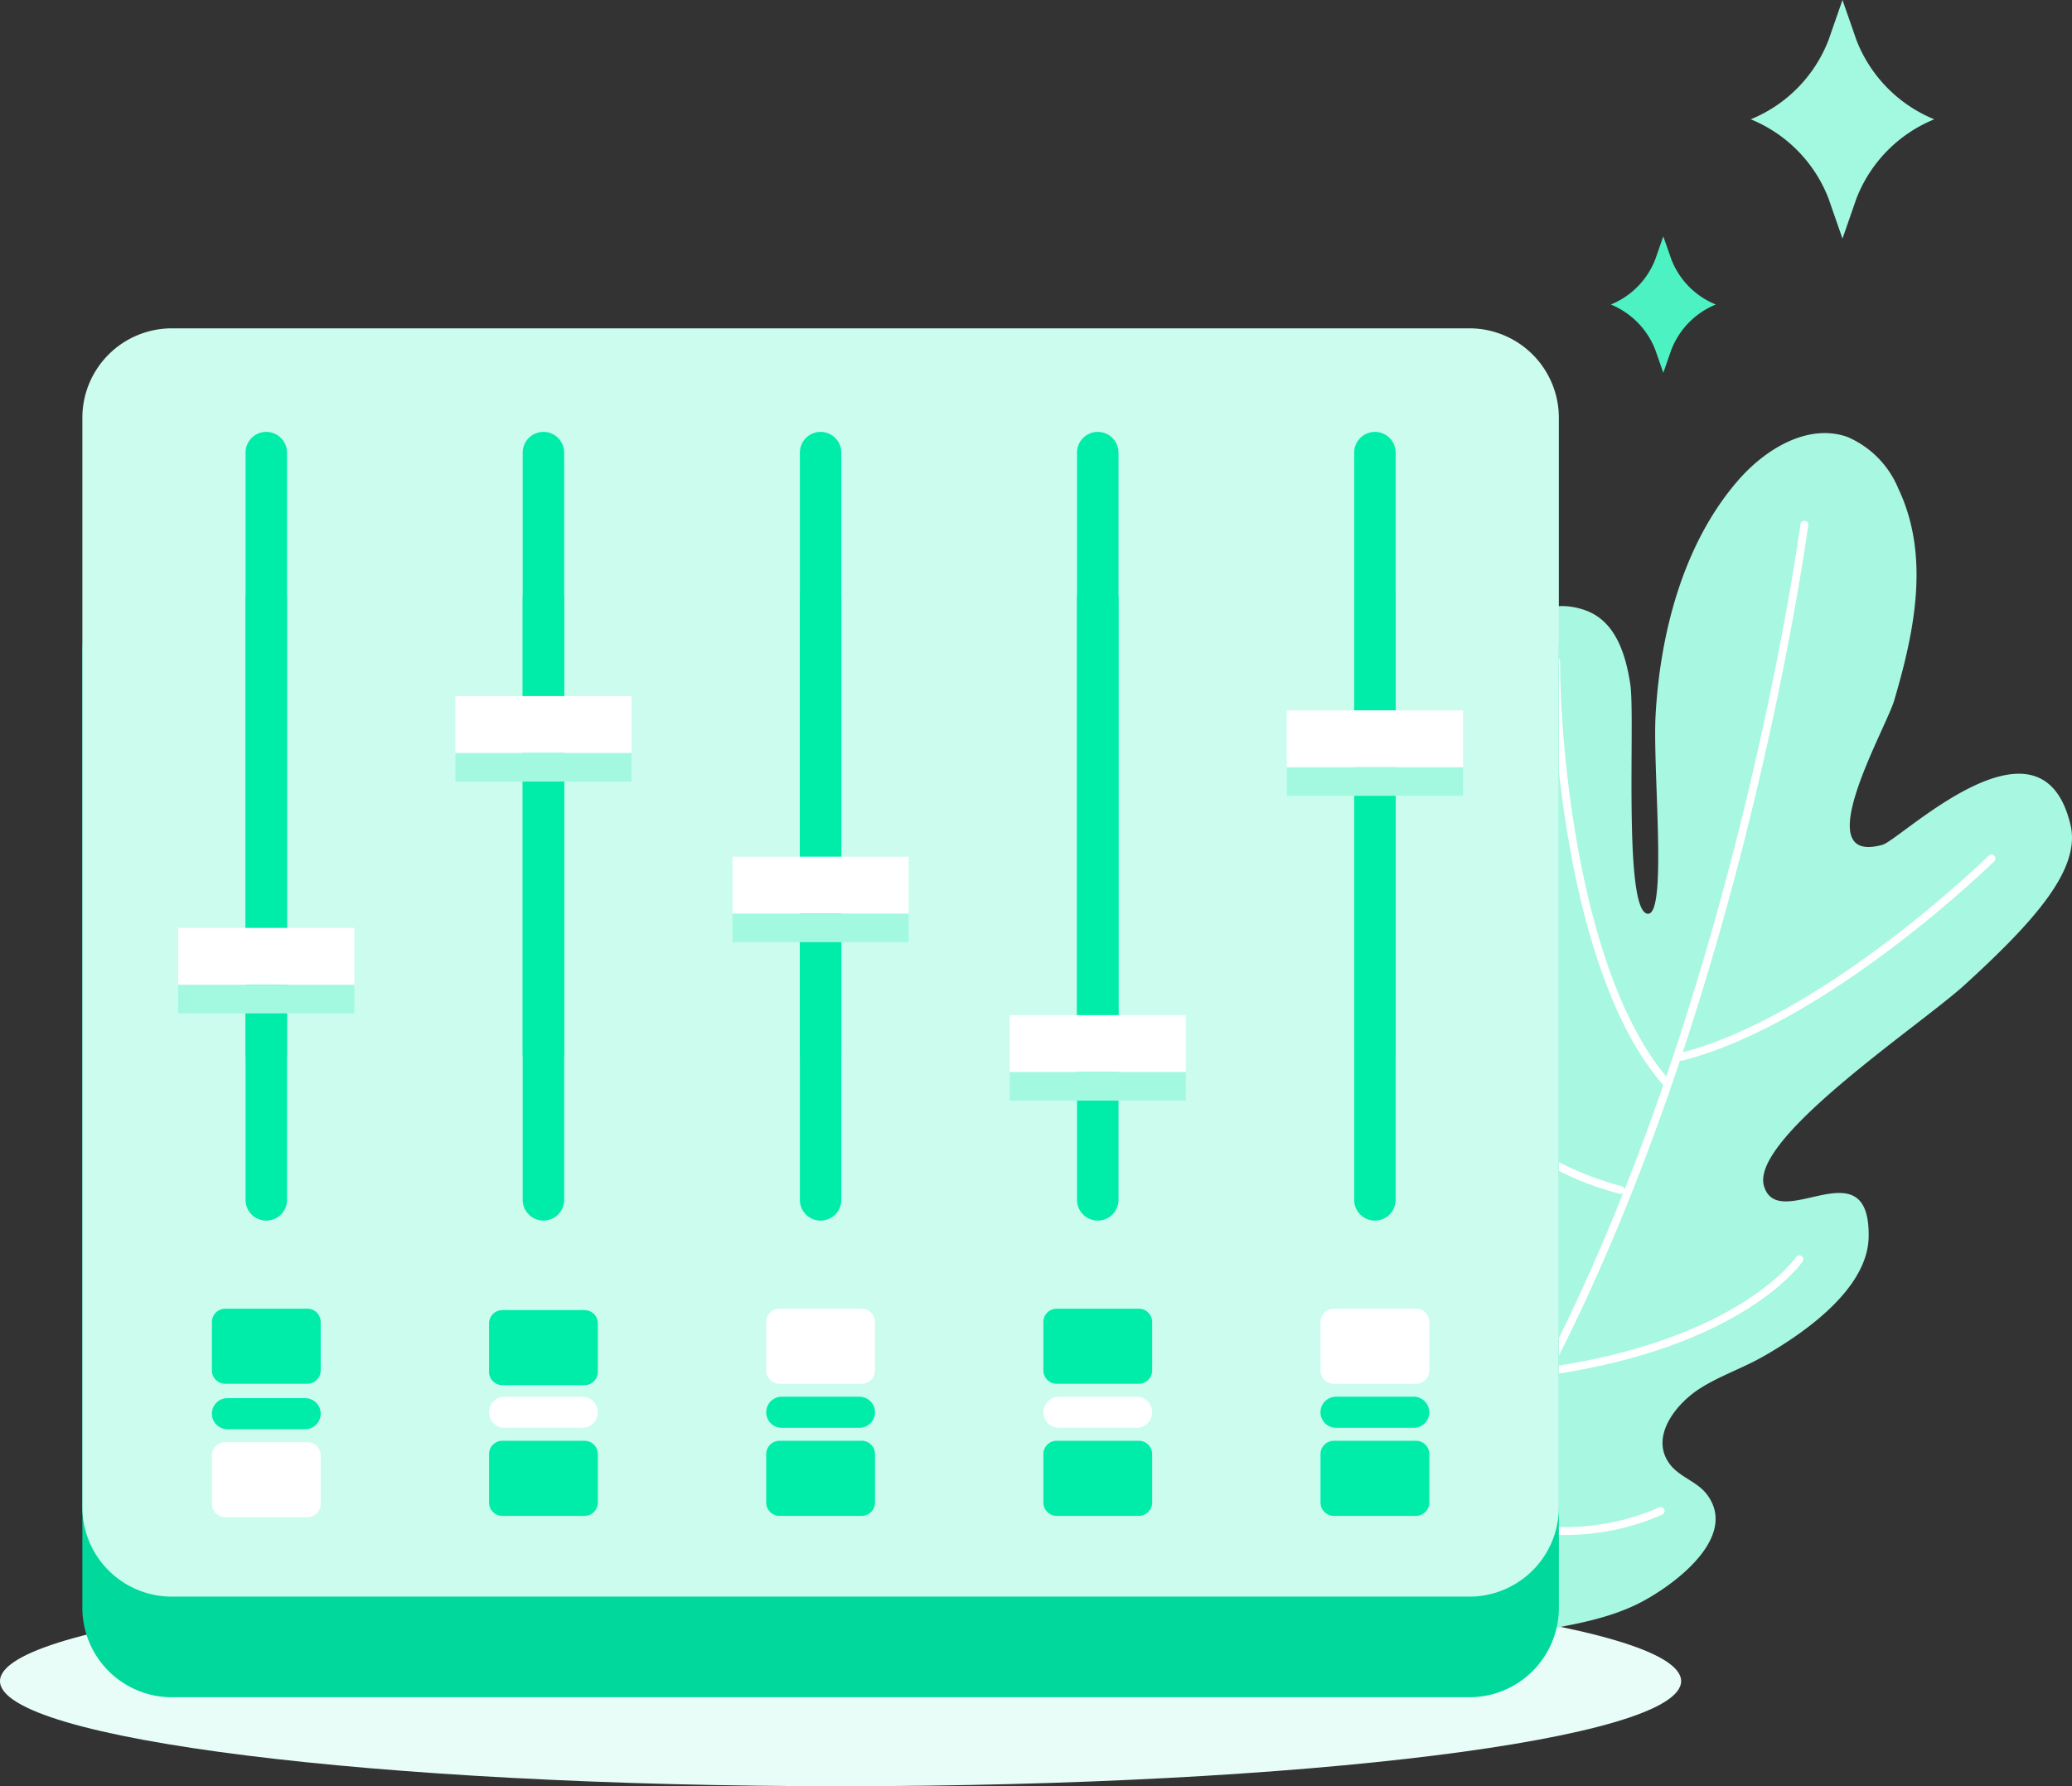 <svg xmlns="http://www.w3.org/2000/svg" width="192.911" height="166.311" viewBox="0 0 192.911 166.311">
  <rect x="0" y="0" width="192.911" height="166.311" fill="#333333" stroke="none"/>
  <g id="Group_29147" data-name="Group 29147" transform="translate(-6284.709 -3223.918)">
    <path id="Path_21947" data-name="Path 21947" d="M6284.709,3380.442c0,5.405,35.036,9.786,78.261,9.786s78.259-4.381,78.259-9.786-35.039-9.78-78.259-9.78S6284.709,3375.04,6284.709,3380.442Z" fill="#e8fdf7"/>
    <g id="Group_29135" data-name="Group 29135">
      <path id="Path_21948" data-name="Path 21948" d="M6443.608,3363.03c-.874-1.136-2.43-1.564-3.341-2.672-2.066-2.543.436-5.678,2.616-7.1,1.839-1.2,3.957-1.9,5.871-2.975,4.016-2.269,9.852-6.387,9.934-11.2.141-8.582-8.372-.265-9.739-4.711s14.512-14.956,18.69-18.767c6.691-6.1,10.8-10.836,9.842-14.886-2.731-11.5-15.82,1.388-17.508,1.856-7.081,1.966.31-10.78,1.094-13.442,1.872-6.367,3.369-13.425.388-19.713a8.937,8.937,0,0,0-4.73-4.814c-3.634-1.3-7.591,1.071-10.132,3.973-5.159,5.887-7.321,14.278-7.744,21.949-.279,5.128,1.14,18.8-.771,18.462-2.242-.391-1.119-18.257-1.578-21.332-.571-3.827-1.883-6.089-4.193-6.918-2.352-.84-8.649-1.712-10.141,13.206a39.471,39.471,0,0,0,.7,12.55c-.037-.024-.074-.047-.109-.075.08.209.151.407.228.609.091.376.148.758.251,1.132a29.906,29.906,0,0,1,.883,4.97,2.216,2.216,0,0,1-.45.982c-3.063,3.5-7.439-7.564-10.814.328-1.887,4.429,1.761,10.569,4.5,14.282,1.306,1.764,2.959,3.265,4.148,5.111,1.408,2.191-3.2,17.153-6.127,18.63-1.283.641-2.88.4-4.143,1.078-3.148,1.707-1.459,5.366-.546,7.8,1.748,4.653-1.838,15.44,5.249,16.816,2.237.433,4.572-.6,6.675-1.225,4.733-1.409,9.9-1.452,14.411-3.6C6440.12,3371.847,6446.766,3367.148,6443.608,3363.03Z" fill="#a7f7e1"/>
      <g id="Group_29134" data-name="Group 29134">
        <path id="Path_21949" data-name="Path 21949" d="M6452.7,3272.77s-8.606,64.7-37.57,99.777" fill="none" stroke="#fff" stroke-linecap="round" stroke-linejoin="round" stroke-width="0.734"/>
        <path id="Path_21950" data-name="Path 21950" d="M6470.118,3303.854s-15.3,15.006-28.889,18.464" fill="none" stroke="#fff" stroke-linecap="round" stroke-linejoin="round" stroke-width="0.734"/>
        <path id="Path_21951" data-name="Path 21951" d="M6429.586,3285.463c0,7.886,1.784,29.7,10.342,39.346" fill="none" stroke="#fff" stroke-linecap="round" stroke-linejoin="round" stroke-width="0.734"/>
        <path id="Path_21952" data-name="Path 21952" d="M6452.24,3341.156s-5.238,7.818-23.434,10.439" fill="none" stroke="#fff" stroke-linecap="round" stroke-linejoin="round" stroke-width="0.734"/>
        <path id="Path_21953" data-name="Path 21953" d="M6439.318,3364.607a22.119,22.119,0,0,1-18.166-.182" fill="none" stroke="#fff" stroke-linecap="round" stroke-linejoin="round" stroke-width="0.734"/>
        <path id="Path_21954" data-name="Path 21954" d="M6414.842,3356.666a13.9,13.9,0,0,0,3.894,10.723" fill="none" stroke="#fff" stroke-linecap="round" stroke-linejoin="round" stroke-width="0.734"/>
        <path id="Path_21955" data-name="Path 21955" d="M6417.264,3315.158s1.546,15.115,18.328,19.556" fill="none" stroke="#fff" stroke-linecap="round" stroke-linejoin="round" stroke-width="0.734"/>
      </g>
    </g>
    <g id="Group_29146" data-name="Group 29146">
      <path id="Rectangle_8986" data-name="Rectangle 8986" d="M8.329,0h120.81a8.329,8.329,0,0,1,8.329,8.329V97.3a8.328,8.328,0,0,1-8.328,8.328H8.328A8.328,8.328,0,0,1,0,97.3V8.329A8.329,8.329,0,0,1,8.329,0Z" transform="translate(6292.377 3276.314)" fill="#00d99b"/>
      <path id="Rectangle_8987" data-name="Rectangle 8987" d="M8.33,0H129.139a8.328,8.328,0,0,1,8.328,8.328V109.757a8.329,8.329,0,0,1-8.329,8.329H8.328A8.328,8.328,0,0,1,0,109.758V8.33A8.33,8.33,0,0,1,8.33,0Z" transform="translate(6292.377 3254.489)" fill="#cbfcee"/>
      <path id="Path_21956" data-name="Path 21956" d="M6311.431,3335.636a1.93,1.93,0,0,1-1.931,1.928h0a1.929,1.929,0,0,1-1.929-1.928v-55.951a1.931,1.931,0,0,1,1.929-1.93h0a1.931,1.931,0,0,1,1.931,1.93Z" fill="#00eda9"/>
      <path id="Path_21957" data-name="Path 21957" d="M6337.234,3335.636a1.928,1.928,0,0,1-1.928,1.928h0a1.93,1.93,0,0,1-1.931-1.928v-55.951a1.931,1.931,0,0,1,1.931-1.93h0a1.929,1.929,0,0,1,1.928,1.93Z" fill="#00eda9"/>
      <path id="Path_21958" data-name="Path 21958" d="M6363.039,3335.636a1.928,1.928,0,0,1-1.929,1.928h0a1.929,1.929,0,0,1-1.93-1.928v-55.951a1.93,1.93,0,0,1,1.93-1.93h0a1.929,1.929,0,0,1,1.929,1.93Z" fill="#00eda9"/>
      <path id="Path_21959" data-name="Path 21959" d="M6388.845,3335.636a1.929,1.929,0,0,1-1.931,1.928h0a1.93,1.93,0,0,1-1.93-1.928v-55.951a1.931,1.931,0,0,1,1.93-1.93h0a1.93,1.93,0,0,1,1.931,1.93Z" fill="#00eda9"/>
      <path id="Path_21960" data-name="Path 21960" d="M6414.649,3335.636a1.929,1.929,0,0,1-1.929,1.928h0a1.928,1.928,0,0,1-1.929-1.928v-55.951a1.929,1.929,0,0,1,1.929-1.93h0a1.93,1.93,0,0,1,1.929,1.93Z" fill="#00eda9"/>
      <path id="Path_21961" data-name="Path 21961" d="M6311.431,3322.011a1.931,1.931,0,0,1-1.931,1.928h0a1.93,1.93,0,0,1-1.929-1.928V3266.06a1.931,1.931,0,0,1,1.929-1.93h0a1.932,1.932,0,0,1,1.931,1.93Z" fill="#00eda9"/>
      <path id="Path_21962" data-name="Path 21962" d="M6337.234,3322.011a1.929,1.929,0,0,1-1.928,1.928h0a1.931,1.931,0,0,1-1.931-1.928V3266.06a1.932,1.932,0,0,1,1.931-1.93h0a1.93,1.93,0,0,1,1.928,1.93Z" fill="#00eda9"/>
      <path id="Path_21963" data-name="Path 21963" d="M6363.039,3322.011a1.929,1.929,0,0,1-1.929,1.928h0a1.93,1.93,0,0,1-1.93-1.928V3266.06a1.931,1.931,0,0,1,1.93-1.93h0a1.93,1.93,0,0,1,1.929,1.93Z" fill="#00eda9"/>
      <path id="Path_21964" data-name="Path 21964" d="M6388.845,3322.011a1.93,1.93,0,0,1-1.931,1.928h0a1.931,1.931,0,0,1-1.93-1.928V3266.06a1.932,1.932,0,0,1,1.93-1.93h0a1.931,1.931,0,0,1,1.931,1.93Z" fill="#00eda9"/>
      <path id="Path_21965" data-name="Path 21965" d="M6414.649,3322.011a1.93,1.93,0,0,1-1.929,1.928h0a1.929,1.929,0,0,1-1.929-1.928V3266.06a1.93,1.93,0,0,1,1.929-1.93h0a1.931,1.931,0,0,1,1.929,1.93Z" fill="#00eda9"/>
      <g id="Group_29136" data-name="Group 29136">
        <path id="Path_21966" data-name="Path 21966" d="M6314.565,3355.541a1.448,1.448,0,0,1-1.447,1.448h-7.234a1.446,1.446,0,0,1-1.446-1.448h0a1.446,1.446,0,0,1,1.446-1.447h7.234a1.448,1.448,0,0,1,1.447,1.447Z" fill="#00eda9"/>
        <path id="Rectangle_8988" data-name="Rectangle 8988" d="M1.243,0H8.885a1.243,1.243,0,0,1,1.243,1.243v4.5A1.245,1.245,0,0,1,8.883,6.993H1.246A1.246,1.246,0,0,1,0,5.747v-4.5A1.243,1.243,0,0,1,1.243,0Z" transform="translate(6304.438 3345.765)" fill="#00eda9"/>
        <path id="Rectangle_8989" data-name="Rectangle 8989" d="M1.245,0H8.884a1.244,1.244,0,0,1,1.244,1.244v4.5A1.246,1.246,0,0,1,8.882,6.993H1.246A1.246,1.246,0,0,1,0,5.747v-4.5A1.245,1.245,0,0,1,1.245,0Z" transform="translate(6304.438 3358.194)" fill="#fff"/>
      </g>
      <g id="Group_29137" data-name="Group 29137">
        <path id="Path_21967" data-name="Path 21967" d="M6340.369,3355.411a1.446,1.446,0,0,1-1.446,1.447h-7.235a1.446,1.446,0,0,1-1.447-1.447h0a1.449,1.449,0,0,1,1.447-1.449h7.235a1.449,1.449,0,0,1,1.446,1.449Z" fill="#fff"/>
        <path id="Rectangle_8990" data-name="Rectangle 8990" d="M1.244,0h7.64a1.244,1.244,0,0,1,1.244,1.244v4.5A1.246,1.246,0,0,1,8.882,6.994H1.246A1.246,1.246,0,0,1,0,5.748v-4.5A1.244,1.244,0,0,1,1.244,0Z" transform="translate(6330.241 3345.896)" fill="#00eda9"/>
        <path id="Rectangle_8991" data-name="Rectangle 8991" d="M1.244,0h7.64a1.244,1.244,0,0,1,1.244,1.244v4.5A1.246,1.246,0,0,1,8.882,6.994H1.244A1.244,1.244,0,0,1,0,5.749V1.244A1.244,1.244,0,0,1,1.244,0Z" transform="translate(6330.241 3358.064)" fill="#00eda9"/>
      </g>
      <g id="Group_29138" data-name="Group 29138">
        <path id="Path_21968" data-name="Path 21968" d="M6366.175,3355.411a1.448,1.448,0,0,1-1.447,1.447h-7.235a1.445,1.445,0,0,1-1.447-1.447h0a1.448,1.448,0,0,1,1.447-1.449h7.235a1.45,1.45,0,0,1,1.447,1.449Z" fill="#00eda9"/>
        <path id="Rectangle_8992" data-name="Rectangle 8992" d="M1.243,0H8.884a1.245,1.245,0,0,1,1.245,1.245v4.5A1.245,1.245,0,0,1,8.884,6.993H1.246A1.246,1.246,0,0,1,0,5.747v-4.5A1.243,1.243,0,0,1,1.243,0Z" transform="translate(6356.046 3345.765)" fill="#fff"/>
        <path id="Rectangle_8993" data-name="Rectangle 8993" d="M1.244,0h7.64a1.245,1.245,0,0,1,1.245,1.245v4.5A1.246,1.246,0,0,1,8.883,6.994H1.246A1.246,1.246,0,0,1,0,5.747v-4.5A1.244,1.244,0,0,1,1.244,0Z" transform="translate(6356.046 3358.064)" fill="#00eda9"/>
      </g>
      <g id="Group_29139" data-name="Group 29139">
        <path id="Path_21969" data-name="Path 21969" d="M6391.979,3355.411a1.448,1.448,0,0,1-1.447,1.447H6383.3a1.445,1.445,0,0,1-1.445-1.447h0a1.448,1.448,0,0,1,1.445-1.449h7.236a1.45,1.45,0,0,1,1.447,1.449Z" fill="#fff"/>
        <path id="Rectangle_8994" data-name="Rectangle 8994" d="M1.244,0H8.883a1.245,1.245,0,0,1,1.245,1.245v4.5A1.245,1.245,0,0,1,8.883,6.993H1.245A1.245,1.245,0,0,1,0,5.748v-4.5A1.244,1.244,0,0,1,1.244,0Z" transform="translate(6381.851 3345.765)" fill="#00eda9"/>
        <path id="Rectangle_8995" data-name="Rectangle 8995" d="M1.244,0H8.883a1.245,1.245,0,0,1,1.245,1.245v4.5A1.245,1.245,0,0,1,8.883,6.994H1.246A1.246,1.246,0,0,1,0,5.748v-4.5A1.244,1.244,0,0,1,1.244,0Z" transform="translate(6381.851 3358.064)" fill="#00eda9"/>
      </g>
      <g id="Group_29140" data-name="Group 29140">
        <path id="Path_21970" data-name="Path 21970" d="M6417.783,3355.411a1.446,1.446,0,0,1-1.445,1.447H6409.1a1.448,1.448,0,0,1-1.448-1.447h0a1.451,1.451,0,0,1,1.448-1.449h7.235a1.448,1.448,0,0,1,1.445,1.449Z" fill="#00eda9"/>
        <path id="Rectangle_8996" data-name="Rectangle 8996" d="M1.243,0H8.885a1.243,1.243,0,0,1,1.243,1.243v4.5A1.245,1.245,0,0,1,8.883,6.993H1.245A1.245,1.245,0,0,1,0,5.748v-4.5A1.243,1.243,0,0,1,1.243,0Z" transform="translate(6407.655 3345.765)" fill="#fff"/>
        <path id="Rectangle_8997" data-name="Rectangle 8997" d="M1.244,0h7.64a1.244,1.244,0,0,1,1.244,1.244v4.5A1.246,1.246,0,0,1,8.882,6.994H1.244A1.244,1.244,0,0,1,0,5.749V1.244A1.244,1.244,0,0,1,1.244,0Z" transform="translate(6407.655 3358.064)" fill="#00eda9"/>
      </g>
      <g id="Group_29141" data-name="Group 29141">
        <rect id="Rectangle_8998" data-name="Rectangle 8998" width="16.401" height="5.308" transform="translate(6301.3 3310.313)" fill="#fff"/>
        <rect id="Rectangle_8999" data-name="Rectangle 8999" width="16.401" height="2.652" transform="translate(6301.3 3315.62)" fill="#a3f9e0"/>
      </g>
      <g id="Group_29142" data-name="Group 29142">
        <rect id="Rectangle_9000" data-name="Rectangle 9000" width="16.399" height="5.305" transform="translate(6327.105 3288.729)" fill="#fff"/>
        <rect id="Rectangle_9001" data-name="Rectangle 9001" width="16.399" height="2.653" transform="translate(6327.105 3294.034)" fill="#a3f9e0"/>
      </g>
      <g id="Group_29143" data-name="Group 29143">
        <rect id="Rectangle_9002" data-name="Rectangle 9002" width="16.4" height="5.305" transform="translate(6352.909 3303.681)" fill="#fff"/>
        <rect id="Rectangle_9003" data-name="Rectangle 9003" width="16.4" height="2.653" transform="translate(6352.909 3308.986)" fill="#a3f9e0"/>
      </g>
      <g id="Group_29144" data-name="Group 29144">
        <rect id="Rectangle_9004" data-name="Rectangle 9004" width="16.4" height="5.306" transform="translate(6378.715 3318.433)" fill="#fff"/>
        <rect id="Rectangle_9005" data-name="Rectangle 9005" width="16.4" height="2.653" transform="translate(6378.715 3323.739)" fill="#a3f9e0"/>
      </g>
      <g id="Group_29145" data-name="Group 29145">
        <rect id="Rectangle_9006" data-name="Rectangle 9006" width="16.4" height="5.305" transform="translate(6404.52 3290.055)" fill="#fff"/>
        <rect id="Rectangle_9007" data-name="Rectangle 9007" width="16.4" height="2.653" transform="translate(6404.52 3295.36)" fill="#a3f9e0"/>
      </g>
    </g>
    <path id="Path_21971" data-name="Path 21971" d="M6454.951,3227.65l1.3-3.732,1.3,3.732a13.067,13.067,0,0,0,7.245,7.376h0a13.053,13.053,0,0,0-7.245,7.372l-1.3,3.737-1.3-3.737a13.032,13.032,0,0,0-7.242-7.372h0A13.046,13.046,0,0,0,6454.951,3227.65Z" fill="#a3f9e0"/>
    <path id="Path_21972" data-name="Path 21972" d="M6438.823,3248.058l.746-2.134.746,2.134a7.417,7.417,0,0,0,4.142,4.212h0a7.465,7.465,0,0,0-4.142,4.219l-.746,2.137-.746-2.137a7.482,7.482,0,0,0-4.139-4.219h0A7.433,7.433,0,0,0,6438.823,3248.058Z" fill="#4df2c3"/>
  </g>
</svg>
